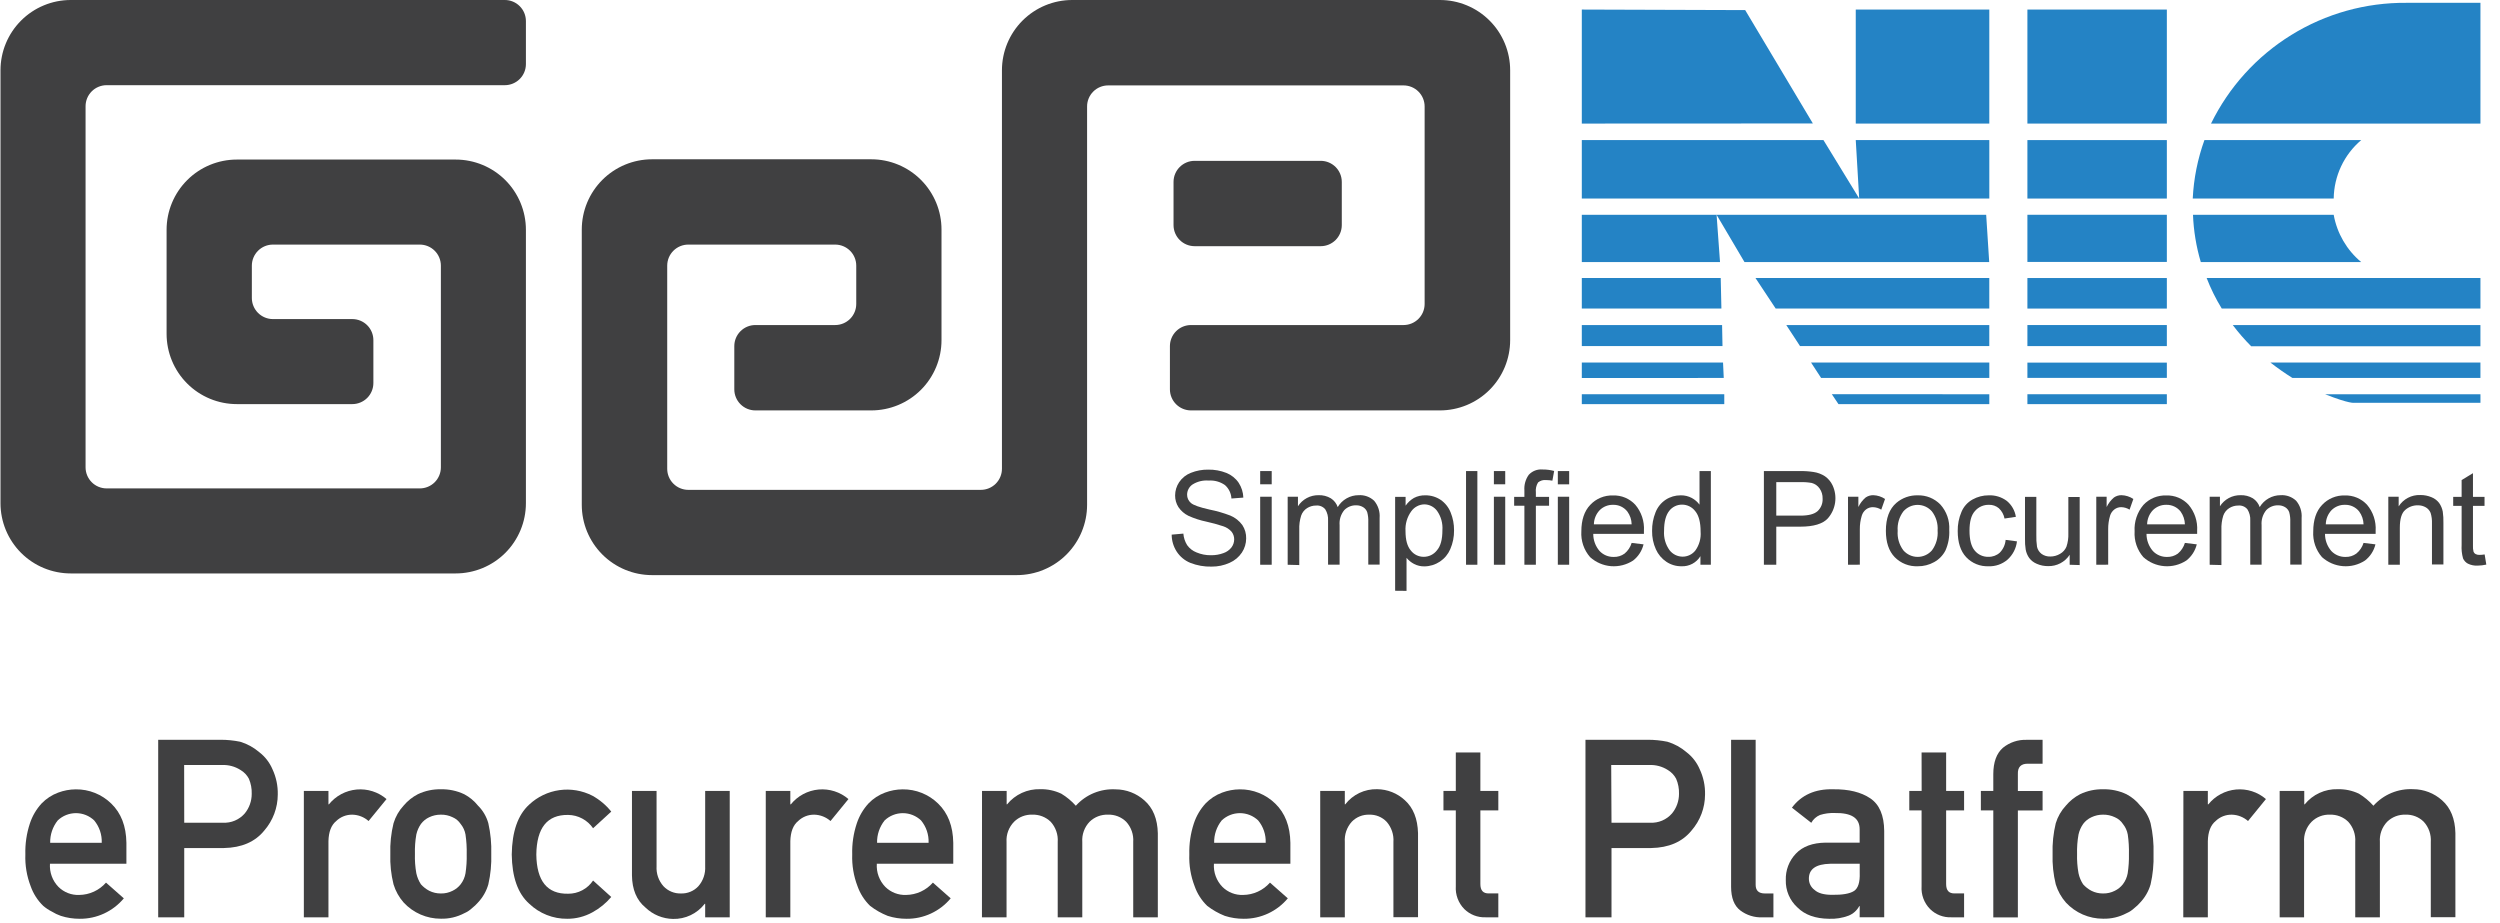 <svg width="176" height="65" viewBox="0 0 176 65" fill="none" xmlns="http://www.w3.org/2000/svg">
<path d="M82.486 37.638L83.308 37.566C83.331 37.854 83.422 38.133 83.575 38.378C83.74 38.61 83.971 38.789 84.237 38.891C84.557 39.026 84.901 39.093 85.248 39.088C85.549 39.093 85.849 39.043 86.131 38.939C86.357 38.862 86.555 38.721 86.701 38.532C86.821 38.369 86.886 38.171 86.887 37.968C86.888 37.776 86.824 37.588 86.706 37.436C86.547 37.255 86.342 37.121 86.113 37.048C85.727 36.921 85.336 36.813 84.939 36.726C84.501 36.636 84.073 36.498 83.665 36.313C83.38 36.174 83.137 35.962 82.96 35.699C82.805 35.454 82.725 35.169 82.728 34.879C82.729 34.547 82.828 34.222 83.013 33.946C83.215 33.646 83.504 33.416 83.841 33.286C84.225 33.133 84.637 33.056 85.051 33.062C85.493 33.053 85.933 33.133 86.344 33.296C86.695 33.438 86.995 33.68 87.206 33.993C87.407 34.303 87.519 34.662 87.531 35.031L86.693 35.095C86.683 34.915 86.638 34.739 86.56 34.577C86.482 34.414 86.373 34.27 86.238 34.15C85.903 33.915 85.497 33.802 85.088 33.831C84.682 33.797 84.276 33.899 83.934 34.121C83.822 34.201 83.732 34.306 83.669 34.428C83.606 34.549 83.573 34.684 83.572 34.821C83.57 34.932 83.594 35.042 83.639 35.143C83.686 35.244 83.753 35.334 83.838 35.406C84.005 35.559 84.444 35.715 85.155 35.874C85.652 35.973 86.14 36.114 86.613 36.295C86.953 36.437 87.248 36.669 87.464 36.968C87.646 37.247 87.739 37.574 87.73 37.907C87.729 38.26 87.625 38.605 87.43 38.899C87.216 39.219 86.915 39.47 86.562 39.623C86.164 39.803 85.731 39.894 85.293 39.889C84.78 39.903 84.27 39.812 83.793 39.623C83.404 39.463 83.074 39.189 82.843 38.838C82.611 38.481 82.487 38.064 82.486 37.638Z" fill="#404041"/>
<path d="M88.717 34.094V33.163H89.528V34.094H88.717ZM88.717 39.758V34.97H89.528V39.758H88.717Z" fill="#404041"/>
<path d="M90.652 39.759V34.97H91.376V35.64C91.531 35.398 91.745 35.199 91.999 35.063C92.252 34.927 92.536 34.857 92.823 34.861C93.129 34.849 93.431 34.925 93.693 35.082C93.919 35.227 94.089 35.444 94.175 35.699C94.326 35.443 94.542 35.231 94.801 35.084C95.059 34.937 95.351 34.86 95.649 34.861C95.848 34.848 96.048 34.877 96.236 34.944C96.424 35.012 96.597 35.118 96.742 35.255C97.024 35.593 97.161 36.029 97.125 36.468V39.748H96.327V36.75C96.338 36.514 96.312 36.278 96.25 36.05C96.196 35.906 96.095 35.784 95.963 35.704C95.817 35.616 95.649 35.571 95.478 35.574C95.323 35.569 95.169 35.596 95.025 35.654C94.88 35.712 94.749 35.798 94.64 35.909C94.394 36.206 94.275 36.589 94.308 36.973V39.751H93.496V36.654C93.515 36.374 93.446 36.095 93.299 35.856C93.221 35.762 93.121 35.689 93.008 35.642C92.895 35.596 92.772 35.578 92.65 35.59C92.427 35.589 92.209 35.652 92.02 35.771C91.823 35.895 91.675 36.083 91.6 36.303C91.499 36.625 91.455 36.963 91.469 37.3V39.78L90.652 39.759Z" fill="#404041"/>
<path d="M98.217 41.589V34.98H98.954V35.6C99.107 35.377 99.308 35.191 99.542 35.055C99.788 34.926 100.062 34.863 100.34 34.871C100.724 34.865 101.1 34.975 101.42 35.188C101.738 35.407 101.984 35.717 102.125 36.077C102.288 36.475 102.369 36.902 102.365 37.332C102.372 37.79 102.281 38.243 102.098 38.663C101.945 39.019 101.692 39.323 101.368 39.538C101.045 39.753 100.667 39.87 100.279 39.873C100.026 39.878 99.776 39.819 99.552 39.703C99.347 39.597 99.166 39.451 99.02 39.272V41.597L98.217 41.589ZM98.948 37.396C98.948 38.012 99.073 38.466 99.324 38.758C99.43 38.897 99.567 39.008 99.724 39.085C99.881 39.161 100.054 39.201 100.228 39.2C100.408 39.201 100.585 39.16 100.747 39.081C100.908 39.002 101.049 38.887 101.159 38.745C101.425 38.439 101.545 37.968 101.545 37.33C101.582 36.844 101.448 36.36 101.167 35.962C101.063 35.822 100.928 35.708 100.772 35.629C100.617 35.55 100.445 35.508 100.271 35.507C100.091 35.511 99.915 35.557 99.756 35.642C99.597 35.725 99.46 35.845 99.356 35.991C99.06 36.398 98.916 36.895 98.948 37.396Z" fill="#404041"/>
<path d="M103.209 39.758V33.163H104.007V39.758H103.209Z" fill="#404041"/>
<path d="M105.17 34.094V33.163H105.968V34.094H105.17ZM105.17 39.758V34.97H105.968V39.758H105.17Z" fill="#404041"/>
<path d="M107.317 39.759V35.606H106.596V34.981H107.317V34.518C107.29 34.13 107.398 33.746 107.623 33.429C107.744 33.297 107.894 33.193 108.061 33.128C108.229 33.062 108.409 33.036 108.588 33.052C108.867 33.049 109.144 33.084 109.413 33.156L109.288 33.839C109.143 33.812 108.996 33.797 108.849 33.797C108.748 33.785 108.645 33.794 108.547 33.822C108.45 33.851 108.359 33.9 108.28 33.964C108.15 34.175 108.096 34.424 108.125 34.669V34.981H109.054V35.606H108.125V39.759H107.317ZM109.671 34.095V33.163H110.469V34.095H109.671ZM109.671 39.759V34.97H110.469V39.759H109.671Z" fill="#404041"/>
<path d="M114.868 38.221L115.706 38.322C115.598 38.774 115.339 39.175 114.972 39.461C114.511 39.761 113.964 39.901 113.416 39.858C112.868 39.814 112.349 39.59 111.942 39.221C111.507 38.721 111.286 38.071 111.327 37.409C111.327 36.611 111.535 35.981 111.95 35.547C112.154 35.327 112.404 35.153 112.682 35.038C112.959 34.923 113.259 34.869 113.559 34.879C113.852 34.87 114.143 34.923 114.413 35.036C114.683 35.149 114.925 35.319 115.124 35.534C115.556 36.044 115.774 36.702 115.733 37.37C115.733 37.417 115.733 37.489 115.733 37.585H112.165C112.163 38.027 112.321 38.455 112.609 38.79C112.737 38.926 112.893 39.034 113.065 39.106C113.237 39.178 113.423 39.212 113.61 39.208C113.881 39.216 114.148 39.133 114.368 38.974C114.606 38.778 114.781 38.516 114.868 38.221ZM112.208 36.912H114.868C114.862 36.586 114.755 36.27 114.562 36.007C114.443 35.857 114.29 35.736 114.116 35.654C113.942 35.573 113.751 35.534 113.559 35.539C113.386 35.535 113.214 35.566 113.053 35.63C112.892 35.694 112.746 35.789 112.623 35.911C112.363 36.181 112.216 36.538 112.21 36.912H112.208Z" fill="#404041"/>
<path d="M119.71 39.758V39.154C119.572 39.381 119.376 39.566 119.142 39.691C118.908 39.816 118.645 39.876 118.38 39.865C118.001 39.871 117.63 39.761 117.315 39.551C116.99 39.334 116.732 39.028 116.573 38.67C116.39 38.263 116.299 37.821 116.307 37.375C116.301 36.93 116.382 36.489 116.547 36.076C116.686 35.711 116.937 35.399 117.262 35.182C117.578 34.975 117.949 34.867 118.326 34.871C118.595 34.866 118.86 34.93 119.098 35.055C119.314 35.17 119.501 35.331 119.646 35.528V33.163H120.444V39.758H119.71ZM117.15 37.364C117.114 37.852 117.251 38.337 117.536 38.734C117.644 38.874 117.783 38.988 117.942 39.067C118.1 39.146 118.274 39.187 118.451 39.189C118.625 39.19 118.796 39.151 118.952 39.076C119.109 39.001 119.246 38.891 119.353 38.755C119.63 38.37 119.761 37.898 119.723 37.425C119.723 36.771 119.597 36.291 119.345 35.986C119.236 35.842 119.096 35.726 118.934 35.646C118.772 35.566 118.594 35.525 118.414 35.526C118.24 35.525 118.068 35.564 117.911 35.641C117.755 35.717 117.618 35.829 117.512 35.967C117.269 36.276 117.149 36.745 117.15 37.375V37.364Z" fill="#404041"/>
<path d="M124.178 39.758V33.163H126.665C127.001 33.156 127.336 33.177 127.668 33.227C127.959 33.268 128.237 33.372 128.482 33.533C128.712 33.696 128.896 33.916 129.015 34.171C129.19 34.549 129.251 34.97 129.192 35.382C129.132 35.795 128.954 36.181 128.679 36.494C128.323 36.882 127.676 37.077 126.745 37.077H125.05V39.758H124.178ZM125.05 36.3H126.756C127.32 36.3 127.719 36.196 127.956 35.986C128.077 35.873 128.171 35.736 128.233 35.583C128.294 35.429 128.322 35.265 128.312 35.1C128.32 34.847 128.246 34.599 128.102 34.392C127.971 34.2 127.776 34.062 127.551 34.001C127.283 33.953 127.01 33.933 126.737 33.943H125.05V36.3Z" fill="#404041"/>
<path d="M130.1 39.759V34.97H130.829V35.694C130.95 35.436 131.125 35.208 131.342 35.023C131.499 34.916 131.684 34.859 131.874 34.861C132.171 34.87 132.459 34.962 132.707 35.127L132.441 35.88C132.263 35.769 132.058 35.708 131.848 35.704C131.675 35.703 131.506 35.759 131.369 35.864C131.224 35.977 131.119 36.132 131.068 36.308C130.975 36.614 130.929 36.933 130.932 37.253V39.754L130.1 39.759Z" fill="#404041"/>
<path d="M132.766 37.37C132.766 36.483 133.011 35.828 133.503 35.404C133.921 35.047 134.456 34.857 135.006 34.871C135.302 34.863 135.597 34.916 135.872 35.027C136.146 35.139 136.395 35.306 136.602 35.518C136.819 35.759 136.986 36.041 137.094 36.348C137.201 36.654 137.246 36.979 137.227 37.303C137.254 37.801 137.162 38.297 136.961 38.753C136.783 39.1 136.505 39.386 136.163 39.573C135.811 39.769 135.414 39.87 135.011 39.865C134.711 39.878 134.411 39.827 134.132 39.717C133.852 39.606 133.599 39.439 133.388 39.224C132.973 38.793 132.766 38.175 132.766 37.37ZM133.596 37.37C133.559 37.862 133.702 38.35 133.997 38.745C134.122 38.889 134.277 39.005 134.45 39.084C134.624 39.164 134.812 39.205 135.003 39.205C135.194 39.205 135.382 39.164 135.556 39.084C135.729 39.005 135.884 38.889 136.009 38.745C136.305 38.342 136.447 37.845 136.408 37.346C136.443 36.864 136.3 36.386 136.006 36.002C135.881 35.858 135.727 35.743 135.554 35.664C135.38 35.585 135.192 35.544 135.002 35.544C134.811 35.544 134.623 35.585 134.45 35.664C134.277 35.743 134.122 35.858 133.997 36.002C133.703 36.395 133.56 36.88 133.596 37.37Z" fill="#404041"/>
<path d="M141.196 38.008L141.994 38.112C141.937 38.608 141.699 39.066 141.327 39.4C140.957 39.716 140.483 39.883 139.996 39.865C139.703 39.877 139.41 39.827 139.138 39.716C138.866 39.605 138.62 39.438 138.419 39.224C138.021 38.798 137.823 38.186 137.823 37.388C137.815 36.923 137.905 36.462 138.089 36.034C138.243 35.664 138.518 35.358 138.868 35.164C139.217 34.969 139.61 34.868 140.01 34.871C140.466 34.852 140.915 34.992 141.281 35.265C141.623 35.548 141.85 35.947 141.917 36.385L141.119 36.505C141.066 36.227 140.927 35.974 140.72 35.781C140.528 35.619 140.283 35.532 140.031 35.539C139.843 35.533 139.656 35.569 139.483 35.645C139.311 35.721 139.158 35.835 139.036 35.978C138.77 36.271 138.653 36.731 138.653 37.364C138.653 37.997 138.775 38.474 139.023 38.764C139.139 38.905 139.286 39.019 139.453 39.094C139.62 39.17 139.803 39.206 139.986 39.2C140.28 39.209 140.566 39.104 140.784 38.907C141.023 38.665 141.169 38.347 141.196 38.008Z" fill="#404041"/>
<path d="M145.705 39.759V39.056C145.542 39.308 145.317 39.514 145.051 39.654C144.785 39.794 144.488 39.863 144.188 39.855C143.914 39.858 143.641 39.803 143.39 39.692C143.18 39.606 142.996 39.466 142.858 39.285C142.732 39.106 142.646 38.902 142.608 38.687C142.57 38.437 142.553 38.184 142.56 37.931V34.98H143.358V37.641C143.349 37.926 143.365 38.212 143.406 38.495C143.451 38.696 143.566 38.874 143.731 38.998C143.909 39.123 144.124 39.187 144.343 39.179C144.583 39.18 144.819 39.115 145.026 38.992C145.23 38.879 145.39 38.7 145.479 38.484C145.58 38.184 145.625 37.867 145.612 37.55V34.991H146.41V39.78L145.705 39.759Z" fill="#404041"/>
<path d="M147.578 39.759V34.97H148.307V35.694C148.43 35.436 148.606 35.208 148.823 35.023C148.979 34.915 149.165 34.858 149.355 34.861C149.652 34.87 149.941 34.963 150.188 35.127L149.922 35.88C149.744 35.769 149.539 35.708 149.329 35.704C149.157 35.703 148.989 35.759 148.853 35.864C148.707 35.977 148.601 36.132 148.549 36.308C148.458 36.615 148.413 36.933 148.416 37.253V39.754L147.578 39.759Z" fill="#404041"/>
<path d="M153.817 38.221L154.653 38.322C154.544 38.774 154.285 39.175 153.919 39.461C153.458 39.761 152.912 39.901 152.364 39.857C151.816 39.814 151.298 39.59 150.891 39.221C150.456 38.721 150.236 38.071 150.276 37.409C150.236 36.732 150.458 36.065 150.896 35.547C151.101 35.327 151.352 35.153 151.63 35.038C151.908 34.923 152.208 34.869 152.508 34.879C152.801 34.87 153.092 34.923 153.362 35.036C153.632 35.149 153.874 35.319 154.073 35.534C154.504 36.044 154.722 36.702 154.679 37.37C154.679 37.417 154.679 37.489 154.679 37.585H151.114C151.113 38.027 151.272 38.455 151.561 38.79C151.689 38.926 151.844 39.033 152.016 39.105C152.188 39.177 152.373 39.212 152.559 39.208C152.832 39.216 153.099 39.134 153.32 38.974C153.556 38.777 153.729 38.515 153.817 38.221ZM151.157 36.912H153.817C153.809 36.587 153.702 36.271 153.511 36.007C153.392 35.857 153.239 35.736 153.065 35.655C152.891 35.574 152.701 35.534 152.508 35.539C152.335 35.535 152.162 35.566 152.001 35.63C151.84 35.694 151.693 35.79 151.569 35.911C151.311 36.181 151.164 36.538 151.157 36.912Z" fill="#404041"/>
<path d="M155.561 39.759V34.97H156.284V35.64C156.439 35.398 156.654 35.199 156.907 35.063C157.16 34.927 157.444 34.857 157.732 34.861C158.038 34.849 158.34 34.926 158.604 35.082C158.828 35.228 158.997 35.445 159.083 35.699C159.235 35.443 159.451 35.232 159.709 35.085C159.968 34.938 160.26 34.861 160.557 34.861C160.756 34.848 160.956 34.877 161.144 34.944C161.333 35.012 161.505 35.118 161.65 35.255C161.932 35.593 162.069 36.029 162.034 36.468V39.748H161.235V36.75C161.246 36.514 161.22 36.278 161.158 36.05C161.104 35.906 161.003 35.784 160.871 35.704C160.725 35.616 160.557 35.571 160.387 35.574C160.231 35.569 160.077 35.596 159.933 35.654C159.788 35.712 159.658 35.798 159.549 35.909C159.303 36.207 159.184 36.589 159.216 36.973V39.751H158.418V36.654C158.436 36.374 158.366 36.095 158.218 35.856C158.141 35.762 158.041 35.689 157.928 35.642C157.816 35.596 157.693 35.578 157.572 35.59C157.348 35.589 157.128 35.652 156.939 35.771C156.742 35.895 156.594 36.083 156.518 36.303C156.418 36.625 156.374 36.963 156.388 37.3V39.78L155.561 39.759Z" fill="#404041"/>
<path d="M166.394 38.221L167.232 38.322C167.123 38.774 166.864 39.175 166.497 39.46C166.037 39.761 165.49 39.901 164.941 39.857C164.393 39.814 163.875 39.59 163.467 39.221C163.032 38.721 162.812 38.07 162.852 37.409C162.852 36.611 163.06 35.98 163.475 35.547C163.678 35.328 163.926 35.156 164.201 35.041C164.476 34.925 164.773 34.87 165.071 34.879C165.364 34.87 165.656 34.923 165.926 35.036C166.196 35.149 166.439 35.319 166.638 35.533C167.07 36.044 167.287 36.702 167.245 37.369C167.245 37.417 167.245 37.489 167.245 37.585H163.68C163.678 38.027 163.836 38.455 164.124 38.79C164.252 38.926 164.408 39.033 164.58 39.105C164.752 39.177 164.938 39.212 165.125 39.208C165.396 39.216 165.663 39.134 165.883 38.974C166.125 38.78 166.303 38.517 166.394 38.221ZM163.733 36.912H166.394C166.386 36.586 166.278 36.27 166.085 36.007C165.966 35.856 165.813 35.735 165.639 35.654C165.465 35.572 165.274 35.533 165.082 35.539C164.909 35.535 164.737 35.566 164.576 35.63C164.415 35.694 164.269 35.789 164.145 35.911C163.888 36.181 163.742 36.538 163.736 36.912H163.733Z" fill="#404041"/>
<path d="M168.137 39.759V34.97H168.866V35.648C169.027 35.393 169.253 35.186 169.52 35.046C169.787 34.906 170.086 34.838 170.388 34.85C170.662 34.846 170.933 34.9 171.186 35.007C171.397 35.092 171.581 35.232 171.718 35.414C171.843 35.594 171.929 35.798 171.97 36.013C172.008 36.277 172.023 36.544 172.016 36.811V39.737H171.21V36.851C171.22 36.601 171.189 36.351 171.116 36.111C171.051 35.947 170.933 35.81 170.781 35.72C170.61 35.621 170.415 35.57 170.217 35.574C169.888 35.567 169.569 35.685 169.323 35.904C169.073 36.122 168.948 36.537 168.948 37.149V39.759H168.137Z" fill="#404041"/>
<path d="M174.919 39.032L175.036 39.748C174.835 39.793 174.63 39.817 174.424 39.82C174.188 39.832 173.952 39.785 173.74 39.681C173.589 39.6 173.47 39.471 173.399 39.314C173.312 39.004 173.278 38.681 173.298 38.359V35.611H172.705V34.98H173.298V33.796L174.097 33.312V34.98H174.911V35.611H174.097V38.404C174.088 38.554 174.102 38.703 174.139 38.849C174.167 38.915 174.217 38.971 174.28 39.005C174.362 39.048 174.454 39.068 174.546 39.064C174.671 39.064 174.796 39.053 174.919 39.032Z" fill="#404041"/>
<path d="M11.728 5.997H35.54C35.933 5.997 36.311 5.84 36.589 5.562C36.868 5.284 37.024 4.906 37.024 4.512V1.485C37.024 1.091 36.868 0.713 36.589 0.435C36.311 0.156 35.933 0 35.54 0H4.981C4.331 -9.40029e-08 3.688 0.128 3.088 0.377C2.487 0.625 1.942 0.99 1.483 1.45C1.024 1.909 0.659 2.455 0.411 3.055C0.162 3.655 0.035 4.299 0.035 4.949V35.425C0.035 36.736 0.556 37.994 1.484 38.922C2.411 39.849 3.669 40.37 4.981 40.37H32.078C33.39 40.37 34.648 39.849 35.576 38.922C36.503 37.994 37.024 36.736 37.024 35.425V16.178C37.024 14.867 36.503 13.609 35.576 12.681C34.648 11.754 33.39 11.233 32.078 11.233H16.674C15.362 11.233 14.104 11.754 13.177 12.681C12.249 13.609 11.728 14.867 11.728 16.178V23.5C11.728 24.15 11.855 24.793 12.104 25.394C12.352 25.994 12.716 26.54 13.176 26.999C13.635 27.459 14.18 27.823 14.781 28.072C15.381 28.321 16.024 28.449 16.674 28.449H24.802C25.195 28.449 25.573 28.292 25.852 28.014C26.13 27.736 26.286 27.358 26.286 26.964V23.947C26.286 23.553 26.13 23.176 25.852 22.898C25.573 22.619 25.195 22.463 24.802 22.463H19.215C18.821 22.463 18.443 22.306 18.165 22.028C17.887 21.749 17.73 21.372 17.73 20.978V18.703C17.73 18.31 17.887 17.932 18.165 17.654C18.443 17.375 18.821 17.219 19.215 17.219H29.553C29.947 17.219 30.325 17.375 30.603 17.654C30.882 17.932 31.038 18.31 31.038 18.703V32.9C31.038 33.294 30.882 33.671 30.603 33.95C30.325 34.228 29.947 34.384 29.553 34.384H7.509C7.115 34.384 6.737 34.228 6.459 33.95C6.18 33.671 6.024 33.294 6.024 32.9V7.479C6.024 7.284 6.062 7.091 6.137 6.911C6.212 6.731 6.321 6.568 6.459 6.43C6.597 6.292 6.761 6.183 6.941 6.109C7.121 6.035 7.314 5.996 7.509 5.997H11.728Z" fill="#404041"/>
<path d="M100.305 0H75.485C74.173 0 72.914 0.521 71.986 1.449C71.058 2.377 70.537 3.636 70.537 4.949V33.001C70.537 33.395 70.38 33.772 70.102 34.051C69.823 34.329 69.446 34.486 69.052 34.486H48.454C48.26 34.486 48.067 34.447 47.887 34.372C47.707 34.298 47.543 34.188 47.406 34.05C47.268 33.913 47.159 33.749 47.084 33.569C47.01 33.389 46.972 33.196 46.972 33.001V18.703C46.972 18.509 47.01 18.316 47.084 18.135C47.159 17.955 47.268 17.792 47.406 17.654C47.543 17.516 47.707 17.407 47.887 17.332C48.067 17.257 48.26 17.219 48.454 17.219H58.796C59.189 17.219 59.567 17.375 59.846 17.654C60.124 17.932 60.28 18.31 60.28 18.703V21.398C60.28 21.792 60.124 22.17 59.846 22.448C59.567 22.727 59.189 22.883 58.796 22.883H53.179C52.786 22.883 52.408 23.039 52.13 23.318C51.851 23.596 51.695 23.974 51.695 24.368V27.409C51.695 27.802 51.851 28.18 52.13 28.458C52.408 28.737 52.786 28.893 53.179 28.893H61.337C62.648 28.893 63.906 28.372 64.834 27.445C65.761 26.517 66.282 25.259 66.282 23.947V16.163C66.283 15.513 66.155 14.869 65.907 14.269C65.658 13.669 65.294 13.123 64.835 12.664C64.375 12.204 63.83 11.839 63.23 11.591C62.63 11.342 61.986 11.214 61.337 11.214H45.906C44.593 11.214 43.334 11.735 42.406 12.663C41.478 13.591 40.957 14.85 40.957 16.163V35.539C40.957 36.852 41.478 38.11 42.406 39.038C43.334 39.966 44.593 40.488 45.906 40.488H71.582C72.894 40.488 74.153 39.966 75.081 39.038C76.009 38.11 76.531 36.852 76.531 35.539V7.497C76.53 7.302 76.568 7.109 76.643 6.929C76.717 6.749 76.826 6.586 76.964 6.448C77.101 6.31 77.265 6.2 77.445 6.126C77.625 6.051 77.818 6.013 78.013 6.013H98.81C99.203 6.013 99.581 6.169 99.859 6.448C100.138 6.726 100.294 7.104 100.294 7.497V21.398C100.294 21.792 100.138 22.17 99.859 22.448C99.581 22.727 99.203 22.883 98.81 22.883H83.847C83.453 22.883 83.076 23.039 82.797 23.318C82.519 23.596 82.362 23.974 82.362 24.368V27.409C82.362 27.802 82.519 28.18 82.797 28.458C83.076 28.737 83.453 28.893 83.847 28.893H101.369C102.681 28.893 103.939 28.372 104.866 27.445C105.794 26.517 106.315 25.259 106.315 23.947V4.949C106.315 4.299 106.188 3.655 105.939 3.055C105.691 2.455 105.327 1.909 104.867 1.45C104.408 0.99 103.863 0.625 103.262 0.377C102.662 0.128 102.019 -9.40029e-08 101.369 0H100.305Z" fill="#404041"/>
<path d="M92.977 11.323H84.102C83.282 11.323 82.617 11.988 82.617 12.808V15.846C82.617 16.666 83.282 17.331 84.102 17.331H92.977C93.797 17.331 94.462 16.666 94.462 15.846V12.808C94.462 11.988 93.797 11.323 92.977 11.323Z" fill="#404041"/>
<path d="M3.517 60.809C3.497 61.107 3.54 61.406 3.643 61.686C3.746 61.967 3.907 62.223 4.116 62.437C4.307 62.627 4.535 62.776 4.787 62.873C5.038 62.971 5.307 63.015 5.576 63.004C5.934 63 6.287 62.921 6.612 62.771C6.937 62.622 7.227 62.405 7.463 62.136L8.718 63.243C8.339 63.697 7.864 64.062 7.327 64.311C6.791 64.56 6.205 64.687 5.614 64.682C5.162 64.684 4.713 64.615 4.283 64.477C4.062 64.401 3.851 64.3 3.653 64.177C3.435 64.068 3.232 63.933 3.046 63.775C2.645 63.388 2.341 62.912 2.158 62.386C1.884 61.676 1.757 60.917 1.785 60.157C1.764 59.412 1.872 58.669 2.107 57.962C2.28 57.439 2.563 56.959 2.937 56.554C3.261 56.221 3.656 55.963 4.092 55.801C4.49 55.651 4.911 55.573 5.337 55.57C6.27 55.56 7.168 55.921 7.835 56.573C8.527 57.242 8.882 58.162 8.899 59.335V60.809H3.517ZM7.162 59.335C7.186 58.761 6.996 58.199 6.63 57.757C6.284 57.428 5.825 57.245 5.348 57.245C4.87 57.245 4.411 57.428 4.065 57.757C3.708 58.204 3.519 58.763 3.533 59.335H7.162Z" fill="#404041"/>
<path d="M11.137 52.08H15.527C15.99 52.079 16.453 52.126 16.907 52.218C17.402 52.367 17.861 52.618 18.254 52.955C18.661 53.268 18.981 53.682 19.182 54.155C19.442 54.712 19.569 55.322 19.555 55.937C19.553 56.867 19.216 57.765 18.607 58.468C17.958 59.267 17.01 59.679 15.763 59.702H12.97V64.581H11.137V52.08ZM12.97 57.919H15.691C15.981 57.935 16.27 57.884 16.538 57.77C16.804 57.657 17.042 57.484 17.232 57.265C17.55 56.876 17.723 56.389 17.721 55.887C17.733 55.522 17.665 55.159 17.522 54.823C17.388 54.569 17.186 54.357 16.939 54.211C16.548 53.959 16.089 53.836 15.625 53.857H12.964L12.97 57.919Z" fill="#404041"/>
<path d="M21.391 55.682H23.123V56.624H23.157C23.396 56.328 23.692 56.084 24.026 55.905C24.361 55.727 24.728 55.617 25.106 55.582C25.484 55.548 25.866 55.589 26.227 55.705C26.589 55.82 26.924 56.007 27.212 56.254L25.948 57.8C25.633 57.521 25.23 57.363 24.809 57.353C24.599 57.349 24.391 57.386 24.195 57.463C24 57.539 23.822 57.654 23.671 57.8C23.317 58.09 23.139 58.563 23.123 59.215V64.581H21.391V55.682Z" fill="#404041"/>
<path d="M27.479 60.122C27.455 59.393 27.531 58.664 27.705 57.956C27.845 57.492 28.088 57.066 28.418 56.711C28.695 56.382 29.034 56.111 29.416 55.913C29.921 55.673 30.475 55.553 31.034 55.565C31.604 55.551 32.17 55.671 32.686 55.916C33.058 56.114 33.386 56.385 33.649 56.714C33.996 57.057 34.248 57.486 34.378 57.956C34.538 58.665 34.608 59.391 34.585 60.117C34.608 60.837 34.539 61.558 34.378 62.261C34.24 62.739 33.99 63.177 33.649 63.538C33.526 63.68 33.39 63.809 33.242 63.924C33.08 64.078 32.892 64.203 32.686 64.291C32.177 64.559 31.608 64.692 31.034 64.677C30.543 64.678 30.057 64.578 29.607 64.382C29.156 64.186 28.752 63.899 28.418 63.538C28.092 63.168 27.849 62.733 27.705 62.261C27.53 61.562 27.454 60.842 27.479 60.122ZM32.856 60.141C32.867 59.674 32.839 59.208 32.771 58.746C32.722 58.475 32.605 58.22 32.43 58.007C32.292 57.797 32.095 57.632 31.864 57.533C31.605 57.408 31.321 57.346 31.034 57.352C30.751 57.35 30.472 57.412 30.217 57.533C29.986 57.64 29.786 57.803 29.634 58.007C29.479 58.23 29.369 58.481 29.31 58.746C29.23 59.2 29.198 59.661 29.211 60.122C29.197 60.577 29.23 61.033 29.31 61.481C29.369 61.757 29.48 62.02 29.634 62.256C29.799 62.441 29.997 62.596 30.217 62.711C30.47 62.838 30.75 62.903 31.034 62.9C31.322 62.907 31.607 62.842 31.864 62.711C32.085 62.604 32.279 62.449 32.43 62.256C32.605 62.029 32.722 61.763 32.771 61.481C32.838 61.038 32.867 60.589 32.856 60.141Z" fill="#404041"/>
<path d="M43.032 63.147C42.66 63.587 42.209 63.955 41.702 64.23C41.16 64.529 40.552 64.684 39.933 64.682C38.935 64.692 37.973 64.31 37.254 63.618C36.458 62.909 36.049 61.756 36.027 60.159C36.049 58.542 36.458 57.369 37.257 56.642C37.843 56.093 38.585 55.738 39.38 55.626C40.176 55.514 40.987 55.651 41.702 56.017C42.215 56.299 42.667 56.679 43.032 57.137L41.753 58.308C41.557 58.023 41.295 57.788 40.99 57.626C40.685 57.462 40.345 57.375 39.999 57.371C38.527 57.348 37.78 58.278 37.757 60.159C37.78 62.027 38.527 62.947 39.999 62.918C40.346 62.921 40.687 62.837 40.993 62.675C41.299 62.513 41.56 62.278 41.753 61.99L43.032 63.147Z" fill="#404041"/>
<path d="M44.49 55.682H46.222V60.987C46.207 61.242 46.242 61.498 46.326 61.739C46.41 61.981 46.541 62.203 46.712 62.394C46.869 62.56 47.06 62.691 47.272 62.778C47.484 62.866 47.712 62.907 47.941 62.9C48.169 62.907 48.396 62.866 48.606 62.779C48.817 62.692 49.006 62.561 49.162 62.394C49.502 62.007 49.675 61.501 49.644 60.987V55.682H51.373V64.581H49.644V63.629H49.612C49.349 63.968 49.01 64.242 48.623 64.427C48.235 64.612 47.809 64.703 47.38 64.693C46.657 64.68 45.966 64.395 45.445 63.895C44.819 63.38 44.501 62.622 44.49 61.62V55.682Z" fill="#404041"/>
<path d="M53.91 55.682H55.639V56.624H55.677C55.916 56.328 56.211 56.084 56.546 55.905C56.881 55.727 57.248 55.617 57.626 55.582C58.004 55.548 58.385 55.589 58.747 55.705C59.108 55.82 59.443 56.007 59.731 56.254L58.468 57.8C58.152 57.522 57.749 57.364 57.329 57.353C57.119 57.349 56.91 57.386 56.715 57.463C56.52 57.539 56.341 57.654 56.19 57.8C55.834 58.09 55.658 58.563 55.639 59.215V64.581H53.91V55.682Z" fill="#404041"/>
<path d="M61.728 60.809C61.708 61.107 61.75 61.406 61.854 61.686C61.957 61.967 62.118 62.223 62.326 62.437C62.518 62.627 62.747 62.775 62.999 62.873C63.251 62.97 63.52 63.015 63.79 63.004C64.147 62.999 64.5 62.92 64.825 62.771C65.15 62.621 65.44 62.405 65.676 62.136L66.929 63.243C66.551 63.698 66.076 64.063 65.539 64.312C65.002 64.561 64.416 64.688 63.824 64.682C63.373 64.684 62.924 64.615 62.494 64.477C62.051 64.302 61.634 64.066 61.257 63.775C60.857 63.387 60.553 62.912 60.368 62.386C60.096 61.676 59.969 60.917 59.996 60.157C59.974 59.412 60.084 58.669 60.32 57.962C60.493 57.439 60.776 56.959 61.15 56.554C61.473 56.22 61.867 55.963 62.302 55.801C62.7 55.651 63.122 55.573 63.547 55.57C64.009 55.565 64.468 55.651 64.896 55.823C65.325 55.995 65.716 56.25 66.046 56.573C66.737 57.242 67.092 58.162 67.11 59.335V60.809H61.728ZM65.373 59.335C65.396 58.761 65.207 58.199 64.841 57.757C64.495 57.429 64.036 57.246 63.559 57.246C63.083 57.246 62.624 57.429 62.278 57.757C61.921 58.204 61.733 58.763 61.746 59.335H65.373Z" fill="#404041"/>
<path d="M69.134 55.682H70.869V56.623H70.901C71.181 56.28 71.536 56.005 71.939 55.82C72.343 55.636 72.783 55.546 73.226 55.559C73.741 55.547 74.251 55.656 74.716 55.876C75.097 56.106 75.442 56.392 75.738 56.725C76.089 56.334 76.524 56.028 77.01 55.828C77.496 55.629 78.02 55.54 78.544 55.57C79.291 55.574 80.01 55.852 80.566 56.349C81.173 56.882 81.488 57.653 81.511 58.664V64.581H79.779V59.276C79.797 59.017 79.763 58.757 79.677 58.512C79.591 58.267 79.457 58.041 79.281 57.85C79.113 57.684 78.912 57.554 78.692 57.468C78.471 57.383 78.235 57.343 77.999 57.352C77.761 57.344 77.525 57.384 77.303 57.469C77.081 57.555 76.879 57.684 76.709 57.85C76.528 58.039 76.389 58.263 76.3 58.509C76.211 58.754 76.175 59.016 76.193 59.276V64.581H74.463V59.276C74.482 59.017 74.447 58.757 74.361 58.512C74.276 58.267 74.141 58.041 73.966 57.85C73.795 57.684 73.593 57.555 73.371 57.469C73.15 57.384 72.913 57.344 72.675 57.352C72.439 57.343 72.203 57.383 71.983 57.468C71.762 57.554 71.561 57.684 71.393 57.85C71.209 58.037 71.066 58.261 70.975 58.506C70.883 58.752 70.844 59.014 70.861 59.276V64.581H69.129L69.134 55.682Z" fill="#404041"/>
<path d="M85.46 60.809C85.44 61.107 85.483 61.406 85.586 61.686C85.689 61.967 85.85 62.223 86.059 62.437C86.25 62.627 86.479 62.776 86.73 62.873C86.981 62.971 87.25 63.015 87.52 63.004C87.877 63 88.23 62.921 88.555 62.771C88.88 62.622 89.17 62.405 89.406 62.136L90.662 63.243C90.283 63.697 89.808 64.062 89.271 64.311C88.734 64.56 88.149 64.687 87.557 64.682C87.106 64.684 86.657 64.615 86.227 64.477C85.784 64.302 85.367 64.066 84.99 63.775C84.589 63.388 84.284 62.912 84.101 62.386C83.827 61.676 83.7 60.917 83.728 60.157C83.707 59.412 83.816 58.669 84.05 57.962C84.223 57.439 84.506 56.959 84.88 56.554C85.204 56.221 85.599 55.963 86.035 55.801C86.433 55.651 86.855 55.573 87.28 55.57C88.213 55.56 89.111 55.921 89.778 56.573C90.47 57.242 90.825 58.162 90.843 59.335V60.809H85.46ZM89.105 59.335C89.129 58.761 88.939 58.199 88.573 57.757C88.227 57.428 87.768 57.245 87.291 57.245C86.814 57.245 86.355 57.428 86.008 57.757C85.651 58.204 85.463 58.763 85.476 59.335H89.105Z" fill="#404041"/>
<path d="M92.943 55.682H94.675V56.624H94.707C94.971 56.283 95.311 56.009 95.7 55.824C96.09 55.639 96.517 55.549 96.947 55.559C97.675 55.565 98.373 55.843 98.906 56.339C99.494 56.871 99.802 57.643 99.829 58.654V64.571H98.097V59.276C98.115 59.018 98.082 58.76 97.999 58.515C97.917 58.27 97.786 58.044 97.615 57.85C97.458 57.686 97.268 57.556 97.058 57.471C96.847 57.385 96.621 57.345 96.394 57.353C96.166 57.345 95.939 57.386 95.727 57.471C95.515 57.557 95.324 57.686 95.165 57.85C94.992 58.043 94.859 58.268 94.775 58.513C94.691 58.758 94.657 59.018 94.675 59.276V64.581H92.943V55.682Z" fill="#404041"/>
<path d="M102.489 52.973H104.218V55.681H105.482V57.052H104.218V62.237C104.218 62.689 104.413 62.91 104.833 62.897H105.482V64.578H104.578C104.302 64.588 104.028 64.541 103.771 64.441C103.515 64.341 103.281 64.189 103.085 63.996C102.878 63.785 102.718 63.532 102.615 63.255C102.512 62.977 102.469 62.681 102.489 62.386V57.052H101.619V55.681H102.489V52.973Z" fill="#404041"/>
<path d="M111.617 52.08H116.004C116.468 52.079 116.931 52.126 117.385 52.218C117.881 52.367 118.339 52.618 118.731 52.955C119.139 53.268 119.459 53.682 119.66 54.155C119.922 54.712 120.05 55.322 120.035 55.937C120.033 56.868 119.696 57.766 119.085 58.468C118.439 59.266 117.489 59.678 116.244 59.702H113.45V64.581H111.617V52.08ZM113.45 57.919H116.169C116.459 57.935 116.748 57.884 117.015 57.771C117.282 57.657 117.52 57.484 117.71 57.265C118.029 56.877 118.203 56.389 118.202 55.887C118.214 55.522 118.145 55.158 118 54.823C117.866 54.569 117.665 54.358 117.42 54.211C117.024 53.957 116.559 53.833 116.089 53.857H113.429L113.45 57.919Z" fill="#404041"/>
<path d="M121.869 52.08H123.598V62.291C123.598 62.698 123.814 62.9 124.248 62.9H124.849V64.581H124.075C123.514 64.604 122.964 64.432 122.516 64.094C122.085 63.764 121.869 63.209 121.869 62.429V52.08Z" fill="#404041"/>
<path d="M130.924 63.791H130.89C130.728 64.096 130.463 64.334 130.142 64.462C129.703 64.627 129.235 64.702 128.766 64.682C127.803 64.672 127.061 64.406 126.54 63.884C126.272 63.641 126.06 63.342 125.919 63.01C125.777 62.677 125.71 62.317 125.72 61.955C125.709 61.613 125.766 61.272 125.888 60.952C126.011 60.632 126.196 60.34 126.433 60.093C126.909 59.591 127.606 59.334 128.524 59.322H130.919V58.382C130.919 57.584 130.339 57.214 129.15 57.236C128.804 57.224 128.458 57.271 128.128 57.374C127.867 57.483 127.651 57.677 127.513 57.925L126.151 56.861C126.811 55.975 127.779 55.53 129.064 55.565C130.148 55.554 131.014 55.765 131.661 56.198C132.309 56.631 132.638 57.397 132.648 58.497V64.576H130.919L130.924 63.791ZM130.924 60.809H128.844C127.835 60.83 127.335 61.189 127.346 61.873C127.346 62.023 127.382 62.171 127.45 62.305C127.518 62.439 127.616 62.555 127.737 62.645C127.987 62.879 128.399 62.996 128.977 62.996C129.704 63.006 130.216 62.918 130.514 62.73C130.812 62.542 130.949 62.112 130.924 61.442V60.809Z" fill="#404041"/>
<path d="M135.279 52.973H137.008V55.681H138.272V57.052H137.008V62.237C137.008 62.689 137.202 62.91 137.623 62.897H138.272V64.578H137.367C137.092 64.589 136.817 64.542 136.56 64.442C136.304 64.342 136.07 64.19 135.875 63.996C135.667 63.785 135.507 63.532 135.404 63.255C135.301 62.977 135.259 62.681 135.279 62.386V57.052H134.414V55.681H135.284L135.279 52.973Z" fill="#404041"/>
<path d="M140.328 57.052H139.453V55.681H140.328V54.506C140.328 53.662 140.555 53.037 141.007 52.643C141.477 52.262 142.07 52.063 142.675 52.084H143.798V53.766H142.805C142.284 53.746 142.035 53.993 142.058 54.506V55.687H143.798V57.057H142.058V64.586H140.328V57.052Z" fill="#404041"/>
<path d="M144.502 60.122C144.479 59.393 144.554 58.665 144.726 57.956C144.866 57.492 145.111 57.066 145.442 56.711C145.718 56.383 146.056 56.111 146.437 55.913C146.942 55.672 147.497 55.553 148.057 55.565C148.628 55.551 149.193 55.671 149.709 55.916C150.081 56.114 150.409 56.385 150.672 56.714C151.019 57.057 151.271 57.486 151.401 57.956C151.561 58.665 151.631 59.391 151.609 60.117C151.632 60.837 151.562 61.558 151.401 62.261C151.263 62.739 151.012 63.177 150.669 63.538C150.547 63.68 150.411 63.81 150.262 63.924C150.1 64.078 149.912 64.203 149.706 64.291C149.198 64.56 148.629 64.693 148.054 64.677C147.563 64.678 147.078 64.577 146.628 64.381C146.177 64.185 145.773 63.898 145.439 63.538C145.114 63.167 144.871 62.732 144.726 62.261C144.554 61.562 144.478 60.842 144.502 60.122ZM149.877 60.141C149.889 59.674 149.861 59.208 149.794 58.746C149.744 58.475 149.627 58.221 149.454 58.007C149.316 57.797 149.119 57.632 148.887 57.533C148.627 57.409 148.342 57.347 148.054 57.352C147.773 57.35 147.494 57.412 147.24 57.533C147.008 57.639 146.805 57.802 146.652 58.007C146.497 58.23 146.387 58.481 146.328 58.746C146.247 59.2 146.213 59.661 146.226 60.122C146.213 60.578 146.247 61.033 146.328 61.481C146.387 61.757 146.497 62.02 146.652 62.256C146.817 62.441 147.015 62.596 147.235 62.711C147.487 62.838 147.766 62.903 148.049 62.9C148.338 62.907 148.624 62.842 148.882 62.711C149.103 62.604 149.296 62.449 149.448 62.256C149.622 62.029 149.739 61.763 149.789 61.481C149.857 61.038 149.886 60.589 149.877 60.141Z" fill="#404041"/>
<path d="M153.711 55.682H155.432V56.624H155.47C155.708 56.328 156.003 56.084 156.338 55.905C156.672 55.726 157.039 55.616 157.417 55.581C157.795 55.547 158.176 55.588 158.538 55.704C158.899 55.819 159.234 56.007 159.522 56.254L158.261 57.8C157.944 57.521 157.54 57.363 157.119 57.353C156.909 57.349 156.701 57.386 156.505 57.463C156.31 57.539 156.132 57.654 155.981 57.8C155.627 58.09 155.448 58.563 155.432 59.215V64.581H153.703L153.711 55.682Z" fill="#404041"/>
<path d="M160.488 55.681H162.22V56.623H162.255C162.534 56.279 162.889 56.004 163.292 55.82C163.695 55.635 164.135 55.546 164.577 55.559C165.093 55.547 165.604 55.656 166.07 55.876C166.45 56.107 166.793 56.393 167.089 56.724C167.44 56.333 167.873 56.025 168.359 55.823C168.844 55.622 169.368 55.531 169.893 55.559C170.641 55.563 171.361 55.84 171.918 56.339C172.524 56.871 172.838 57.642 172.86 58.653V64.57H171.128V59.276C171.146 59.017 171.111 58.757 171.026 58.512C170.94 58.266 170.806 58.041 170.63 57.85C170.462 57.683 170.261 57.553 170.041 57.468C169.82 57.382 169.584 57.343 169.348 57.352C169.11 57.344 168.874 57.384 168.652 57.469C168.43 57.555 168.228 57.684 168.057 57.85C167.877 58.038 167.738 58.263 167.649 58.508C167.561 58.754 167.525 59.015 167.544 59.276V64.581H165.809V59.276C165.828 59.017 165.793 58.757 165.708 58.512C165.623 58.267 165.489 58.042 165.314 57.85C165.144 57.684 164.941 57.554 164.719 57.469C164.497 57.383 164.259 57.344 164.021 57.352C163.785 57.344 163.549 57.383 163.329 57.469C163.108 57.554 162.908 57.684 162.739 57.85C162.555 58.037 162.412 58.26 162.321 58.506C162.229 58.752 162.19 59.014 162.207 59.276V64.581H160.488V55.681Z" fill="#404041"/>
<path d="M121.389 27.754H111.359V28.451H121.389V27.754Z" fill="#2483C5"/>
<path d="M111.359 26.613V25.523H121.302L121.352 26.608L111.359 26.613Z" fill="#2483C5"/>
<path d="M111.359 24.365V22.883H121.235L121.264 24.365H111.359Z" fill="#2483C5"/>
<path d="M111.359 21.723V19.573H121.139L121.187 21.723H111.359Z" fill="#2483C5"/>
<path d="M111.359 18.451V15.12H139.827L140.04 18.451H122.813L120.847 15.12L121.089 18.451H111.359Z" fill="#2483C5"/>
<path d="M111.359 13.975V9.862H128.371L130.887 13.975L130.645 9.862H140.048V13.975H111.359Z" fill="#2483C5"/>
<path d="M111.359 8.7V0.673L122.861 0.711L127.626 8.692L111.359 8.7Z" fill="#2483C5"/>
<path d="M140.047 0.673H130.645V8.7H140.047V0.673Z" fill="#2483C5"/>
<path d="M140.046 19.573V21.723H125.009L123.586 19.573H140.046Z" fill="#2483C5"/>
<path d="M140.046 22.883V24.365H126.722L125.754 22.883H140.046Z" fill="#2483C5"/>
<path d="M140.048 25.523V26.608H128.206L127.498 25.523H140.048Z" fill="#2483C5"/>
<path d="M140.047 27.755V28.449H129.427L128.961 27.752L140.047 27.755Z" fill="#2483C5"/>
<path d="M152.546 27.754H142.729V28.451H152.546V27.754Z" fill="#2483C5"/>
<path d="M152.546 25.528H142.729V26.603H152.546V25.528Z" fill="#2483C5"/>
<path d="M152.546 22.883H142.729V24.365H152.546V22.883Z" fill="#2483C5"/>
<path d="M152.546 19.573H142.729V21.723H152.546V19.573Z" fill="#2483C5"/>
<path d="M152.546 15.12H142.729V18.44H152.546V15.12Z" fill="#2483C5"/>
<path d="M152.546 9.862H142.729V13.978H152.546V9.862Z" fill="#2483C5"/>
<path d="M152.546 0.673H142.729V8.7H152.546V0.673Z" fill="#2483C5"/>
<path d="M169.414 0.199H174.623V8.7H155.656C156.914 6.129 158.873 3.967 161.307 2.463C163.742 0.958 166.552 0.174 169.414 0.199Z" fill="#2483C5"/>
<path d="M166.23 9.862C165.632 10.37 165.149 10.999 164.815 11.709C164.481 12.418 164.303 13.191 164.293 13.975H154.369C154.438 12.571 154.715 11.185 155.191 9.862H166.23Z" fill="#2483C5"/>
<path d="M164.292 15.12C164.525 16.423 165.211 17.603 166.229 18.451H154.937C154.615 17.368 154.43 16.249 154.387 15.12H164.292Z" fill="#2483C5"/>
<path d="M174.623 19.573V21.723H156.412C155.993 21.04 155.637 20.32 155.348 19.573H174.623Z" fill="#2483C5"/>
<path d="M174.622 22.883V24.375H158.481C158.016 23.908 157.583 23.409 157.186 22.883H174.622Z" fill="#2483C5"/>
<path d="M174.622 25.523V26.608H161.386C160.852 26.273 160.335 25.911 159.838 25.523H174.622Z" fill="#2483C5"/>
<path d="M174.624 27.754V28.356H165.745C165.745 28.356 165.445 28.451 163.684 27.754H174.624Z" fill="#2483C5"/>
</svg>
